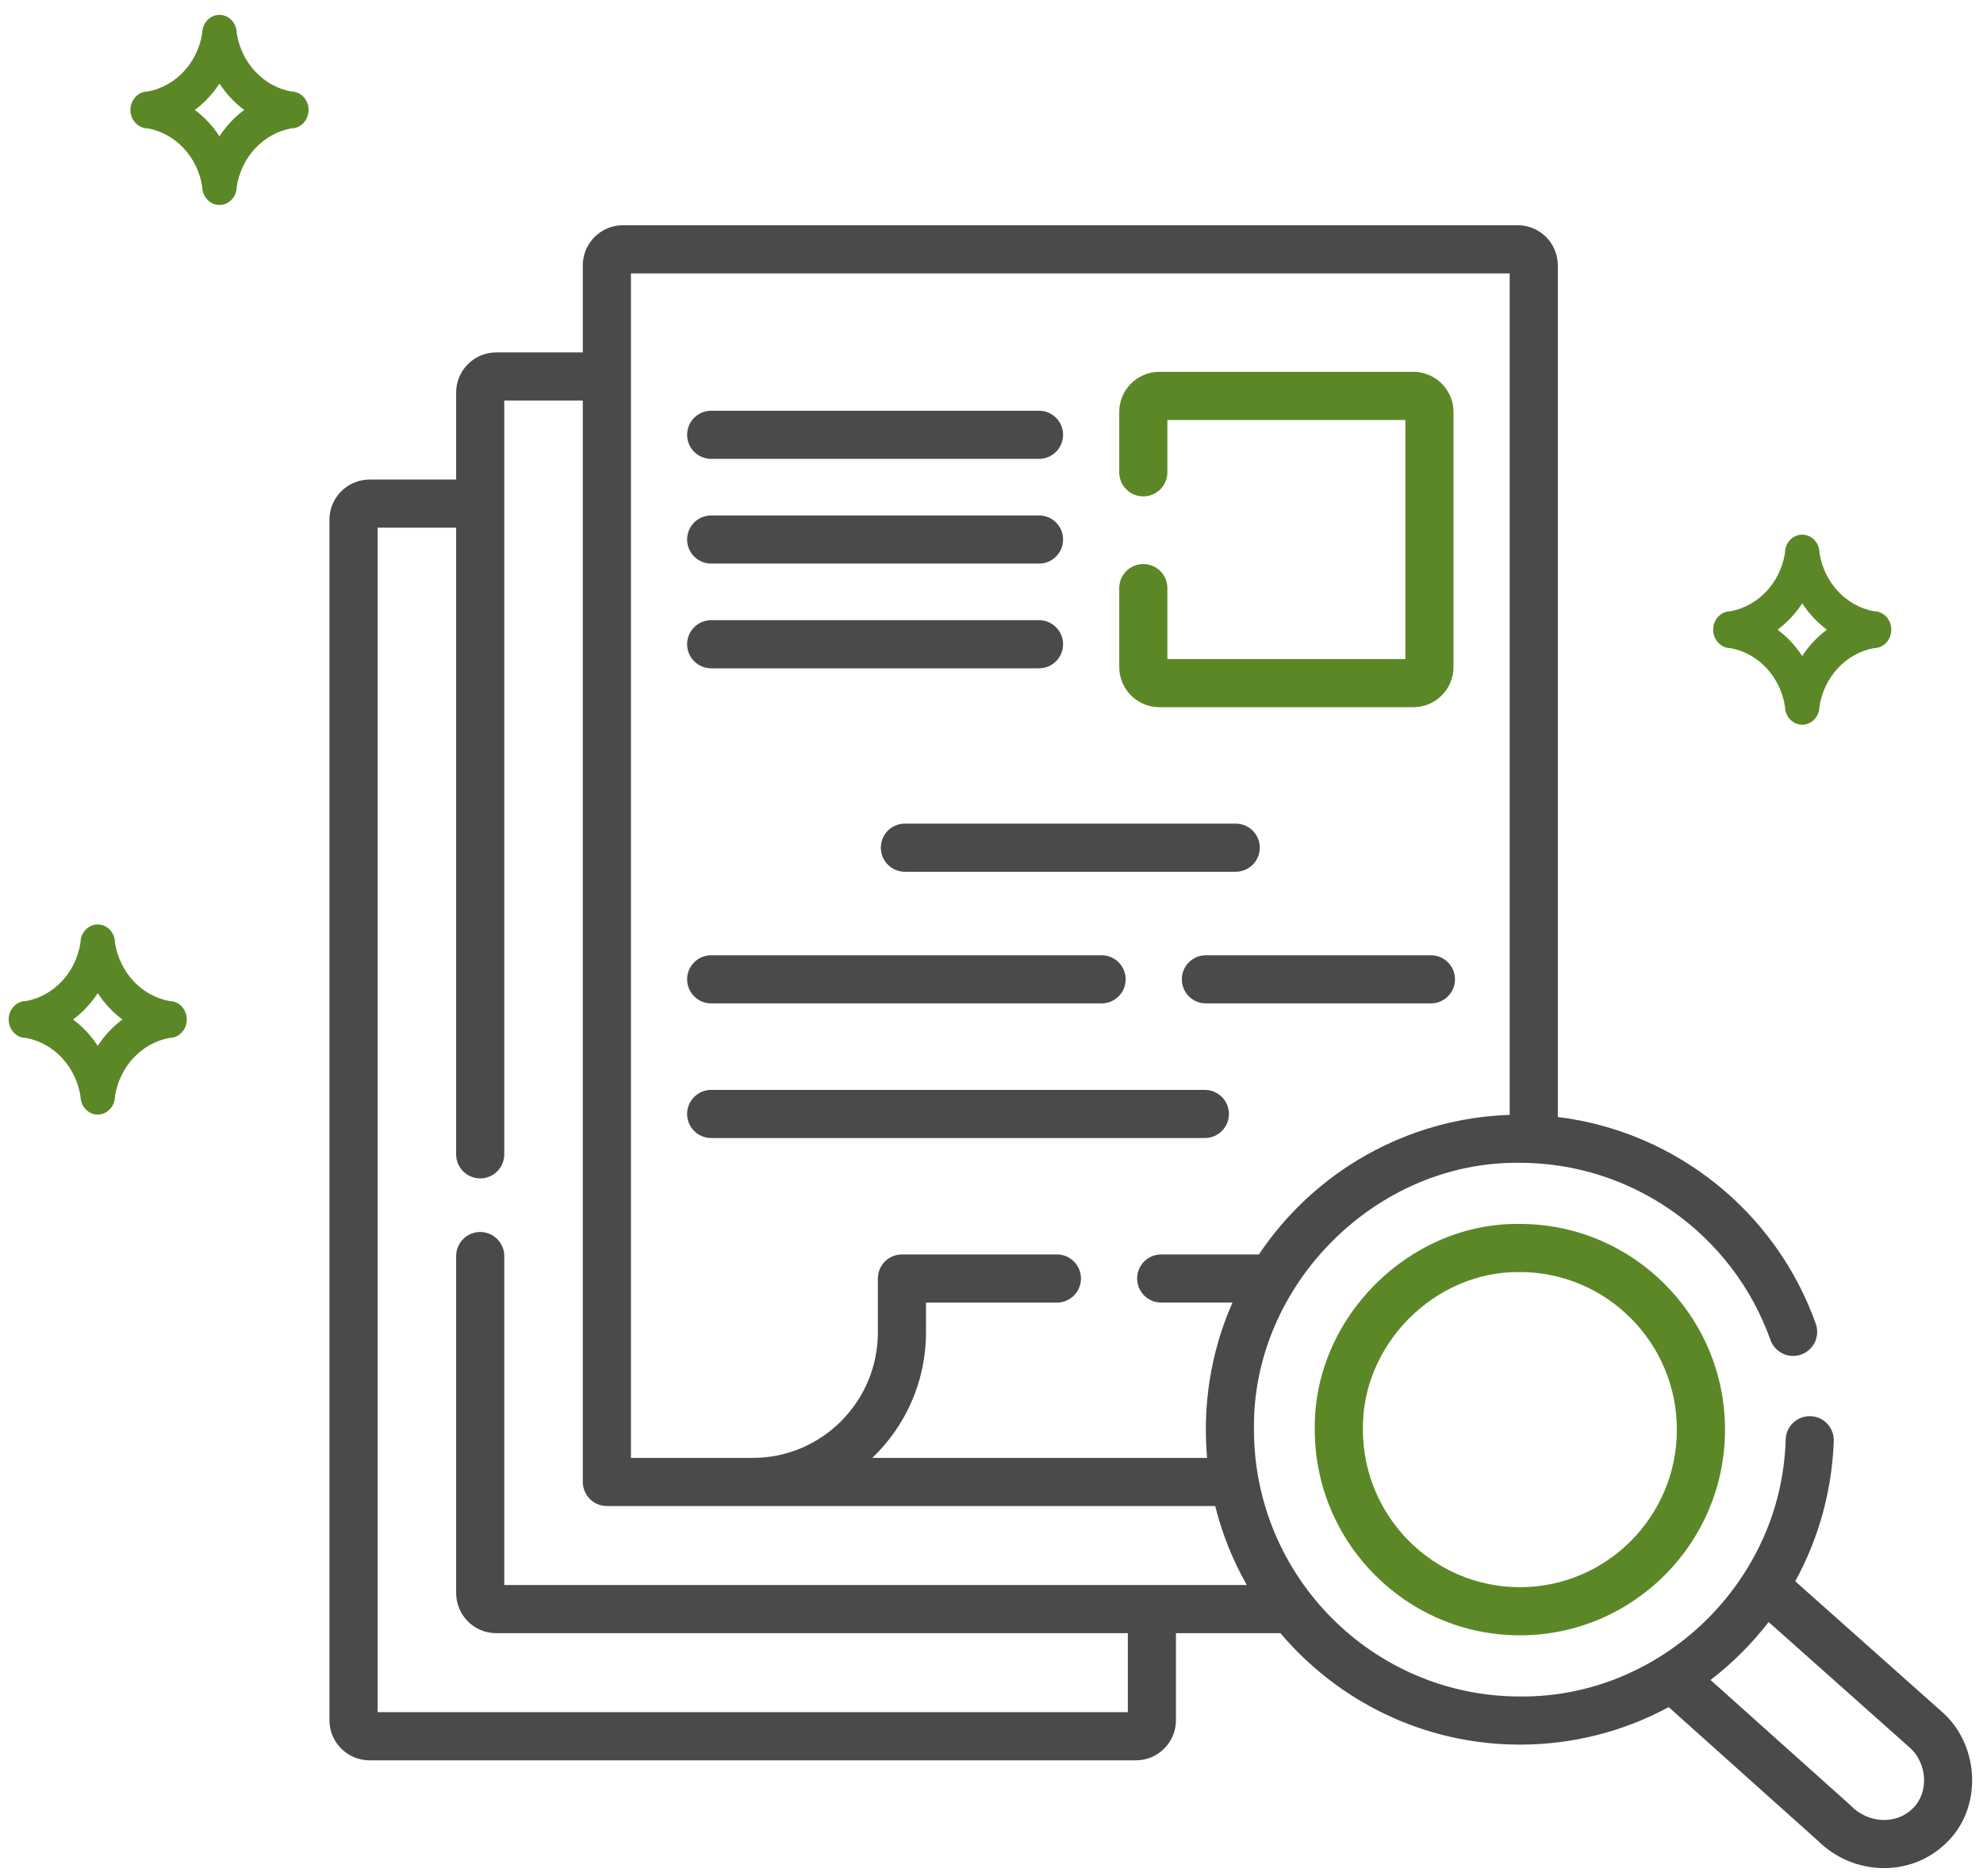 <svg width="111" height="105" viewBox="0 0 111 105" fill="none" xmlns="http://www.w3.org/2000/svg">
<g clip-path="url(#clip0)">
<path d="M64.895 39.584H79.115C80.353 39.584 81.36 38.577 81.36 37.339V23.059C81.36 21.82 80.353 20.814 79.115 20.814H64.895C63.657 20.814 62.65 21.82 62.65 23.059V26.437C62.65 27.181 63.253 27.784 63.998 27.784C64.742 27.784 65.344 27.181 65.344 26.437V23.508H78.666V36.89H65.344V32.919C65.344 32.175 64.742 31.572 63.998 31.572C63.253 31.572 62.65 32.175 62.65 32.919V37.339C62.65 38.577 63.657 39.584 64.895 39.584Z" fill="#5C8727"/>
<path d="M39.809 37.407H58.16C58.904 37.407 59.507 36.804 59.507 36.06C59.507 35.316 58.904 34.713 58.16 34.713H39.809C39.065 34.713 38.462 35.316 38.462 36.06C38.462 36.804 39.065 37.407 39.809 37.407Z" fill="#4A4A4A"/>
<path d="M70.517 47.448C70.517 46.703 69.914 46.101 69.169 46.101H50.652C49.908 46.101 49.305 46.703 49.305 47.448C49.305 48.192 49.908 48.795 50.652 48.795H69.169C69.913 48.795 70.517 48.192 70.517 47.448Z" fill="#4A4A4A"/>
<path d="M39.809 31.546H58.16C58.904 31.546 59.507 30.943 59.507 30.199C59.507 29.454 58.904 28.852 58.16 28.852H39.809C39.065 28.852 38.462 29.454 38.462 30.199C38.462 30.943 39.065 31.546 39.809 31.546Z" fill="#4A4A4A"/>
<path d="M39.809 25.684H58.16C58.904 25.684 59.507 25.081 59.507 24.337C59.507 23.593 58.904 22.99 58.16 22.99H39.809C39.065 22.99 38.462 23.593 38.462 24.337C38.462 25.081 39.065 25.684 39.809 25.684Z" fill="#4A4A4A"/>
<path d="M39.809 63.699H67.442C68.187 63.699 68.79 63.096 68.79 62.352C68.79 61.608 68.187 61.005 67.442 61.005H39.809C39.065 61.005 38.462 61.608 38.462 62.352C38.462 63.096 39.065 63.699 39.809 63.699Z" fill="#4A4A4A"/>
<path d="M39.809 56.163H61.663C62.407 56.163 63.01 55.56 63.01 54.816C63.01 54.072 62.407 53.469 61.663 53.469H39.809C39.065 53.469 38.462 54.072 38.462 54.816C38.462 55.56 39.065 56.163 39.809 56.163Z" fill="#4A4A4A"/>
<path d="M80.097 53.469H67.501C66.757 53.469 66.154 54.072 66.154 54.816C66.154 55.56 66.757 56.163 67.501 56.163H80.097C80.841 56.163 81.444 55.56 81.444 54.816C81.444 54.072 80.841 53.469 80.097 53.469Z" fill="#4A4A4A"/>
<path d="M108.83 95.932C108.813 95.916 108.796 95.9 108.779 95.885L100.49 88.509C101.799 86.123 102.547 83.449 102.646 80.662C102.673 79.918 102.092 79.294 101.348 79.268C100.603 79.246 99.981 79.823 99.954 80.566C99.75 88.501 93.029 95.037 85.078 94.958C76.87 94.958 70.192 88.257 70.192 80.022C70.067 71.951 77.017 64.972 85.078 65.086C91.357 65.086 96.993 69.071 99.102 75.001C99.351 75.702 100.122 76.069 100.822 75.819C101.523 75.57 101.889 74.799 101.64 74.098C99.39 67.772 93.739 63.322 87.2 62.522V14.852C87.2 13.614 86.193 12.607 84.955 12.607H34.868C33.63 12.607 32.623 13.614 32.623 14.852V19.725H27.778C26.54 19.725 25.533 20.732 25.533 21.97V26.842H20.688C19.449 26.842 18.442 27.849 18.442 29.087V96.287C18.442 97.525 19.449 98.532 20.688 98.532H63.58C64.818 98.532 65.825 97.525 65.825 96.287V91.414H71.673C74.9 95.227 79.712 97.652 85.078 97.652C88.027 97.652 90.874 96.923 93.407 95.553L101.759 103.034C103.745 105.001 106.963 105.11 108.956 103.143C110.95 101.238 110.83 97.817 108.83 95.932ZM35.317 15.302H84.506V62.403C78.781 62.59 73.578 65.567 70.469 70.215H64.999C64.255 70.215 63.652 70.818 63.652 71.562C63.652 72.307 64.255 72.909 64.999 72.909H68.988C68.808 73.32 68.641 73.738 68.491 74.166C67.832 76.044 67.498 78.014 67.498 80.022C67.498 80.555 67.523 81.082 67.57 81.603H48.829C50.678 79.832 51.833 77.338 51.833 74.577V72.91H59.161C59.905 72.91 60.508 72.307 60.508 71.563C60.508 70.819 59.905 70.216 59.161 70.216H50.486C49.742 70.216 49.139 70.819 49.139 71.563V74.577C49.139 78.451 46.001 81.603 42.145 81.603H35.317V15.302ZM28.227 88.72V70.306C28.227 69.562 27.624 68.959 26.88 68.959C26.136 68.959 25.533 69.562 25.533 70.306V89.169C25.533 90.407 26.54 91.414 27.778 91.414H63.131V95.837H21.137V29.536H25.533V64.613C25.533 65.357 26.136 65.96 26.88 65.96C27.624 65.96 28.227 65.357 28.227 64.613V22.419H32.623V82.95C32.623 83.694 33.226 84.297 33.97 84.297H68.022C68.413 85.865 69.013 87.35 69.791 88.72H28.227V88.72ZM107.06 101.23C106.127 102.159 104.546 102.064 103.583 101.05L95.749 94.034C96.958 93.108 98.073 91.994 99.001 90.79L106.96 97.873C107.879 98.757 107.985 100.338 107.06 101.23Z" fill="#4A4A4A"/>
<path d="M85.077 68.508C78.862 68.419 73.501 73.799 73.595 80.022C73.595 86.37 78.746 91.535 85.077 91.535C91.409 91.535 96.559 86.37 96.559 80.022C96.559 73.673 91.409 68.508 85.077 68.508ZM85.077 88.841C80.232 88.841 76.289 84.884 76.289 80.021C76.216 75.256 80.319 71.135 85.077 71.202C89.923 71.202 93.865 75.158 93.865 80.021C93.865 84.884 89.923 88.841 85.077 88.841Z" fill="#5C8727"/>
</g>
<path d="M9.49 56.034C7.928 55.748 6.705 54.442 6.437 52.775C6.437 52.206 6.004 51.744 5.471 51.744C4.937 51.744 4.505 52.206 4.505 52.775C4.237 54.442 3.013 55.748 1.452 56.034C0.918 56.034 0.485 56.495 0.485 57.065C0.485 57.634 0.918 58.096 1.452 58.096C3.013 58.382 4.237 59.688 4.505 61.354C4.505 61.924 4.937 62.386 5.471 62.386C6.004 62.386 6.437 61.924 6.437 61.354C6.705 59.688 7.928 58.382 9.49 58.096C10.024 58.096 10.456 57.634 10.456 57.065C10.456 56.495 10.024 56.034 9.49 56.034ZM5.471 58.539C5.096 57.964 4.628 57.465 4.089 57.065C4.628 56.665 5.096 56.166 5.471 55.59C5.846 56.166 6.313 56.665 6.852 57.065C6.313 57.465 5.846 57.964 5.471 58.539Z" fill="#5C8727"/>
<path d="M16.306 5.122C14.744 4.836 13.52 3.53 13.252 1.863C13.252 1.294 12.82 0.832 12.286 0.832C11.753 0.832 11.32 1.294 11.32 1.863C11.052 3.53 9.829 4.836 8.267 5.122C7.733 5.122 7.301 5.583 7.301 6.153C7.301 6.722 7.733 7.184 8.267 7.184C9.829 7.47 11.052 8.775 11.32 10.442C11.32 11.012 11.753 11.473 12.286 11.473C12.82 11.473 13.252 11.012 13.252 10.442C13.52 8.775 14.744 7.47 16.306 7.184C16.839 7.184 17.272 6.722 17.272 6.153C17.272 5.583 16.839 5.122 16.306 5.122ZM12.286 7.627C11.911 7.052 11.444 6.553 10.905 6.153C11.444 5.753 11.911 5.253 12.286 4.678C12.661 5.253 13.129 5.753 13.668 6.153C13.129 6.553 12.661 7.052 12.286 7.627Z" fill="#5C8727"/>
<path d="M104.9 34.214C103.339 33.928 102.115 32.623 101.847 30.956C101.847 30.387 101.415 29.925 100.881 29.925C100.347 29.925 99.915 30.387 99.915 30.956C99.647 32.623 98.424 33.928 96.862 34.214C96.328 34.214 95.895 34.676 95.895 35.245C95.895 35.815 96.328 36.277 96.862 36.277C98.424 36.562 99.647 37.868 99.915 39.535C99.915 40.104 100.347 40.566 100.881 40.566C101.415 40.566 101.847 40.104 101.847 39.535C102.115 37.868 103.339 36.562 104.9 36.277C105.434 36.277 105.867 35.815 105.867 35.245C105.867 34.676 105.434 34.214 104.9 34.214ZM100.881 36.72C100.506 36.145 100.038 35.645 99.499 35.245C100.038 34.845 100.506 34.346 100.881 33.771C101.256 34.346 101.724 34.845 102.263 35.245C101.724 35.645 101.256 36.145 100.881 36.72Z" fill="#5C8727"/>
<defs>
<clipPath id="clip0">
<rect width="91.958" height="91.958" fill="white" transform="translate(18.439 12.607)"/>
</clipPath>
</defs>
</svg>
